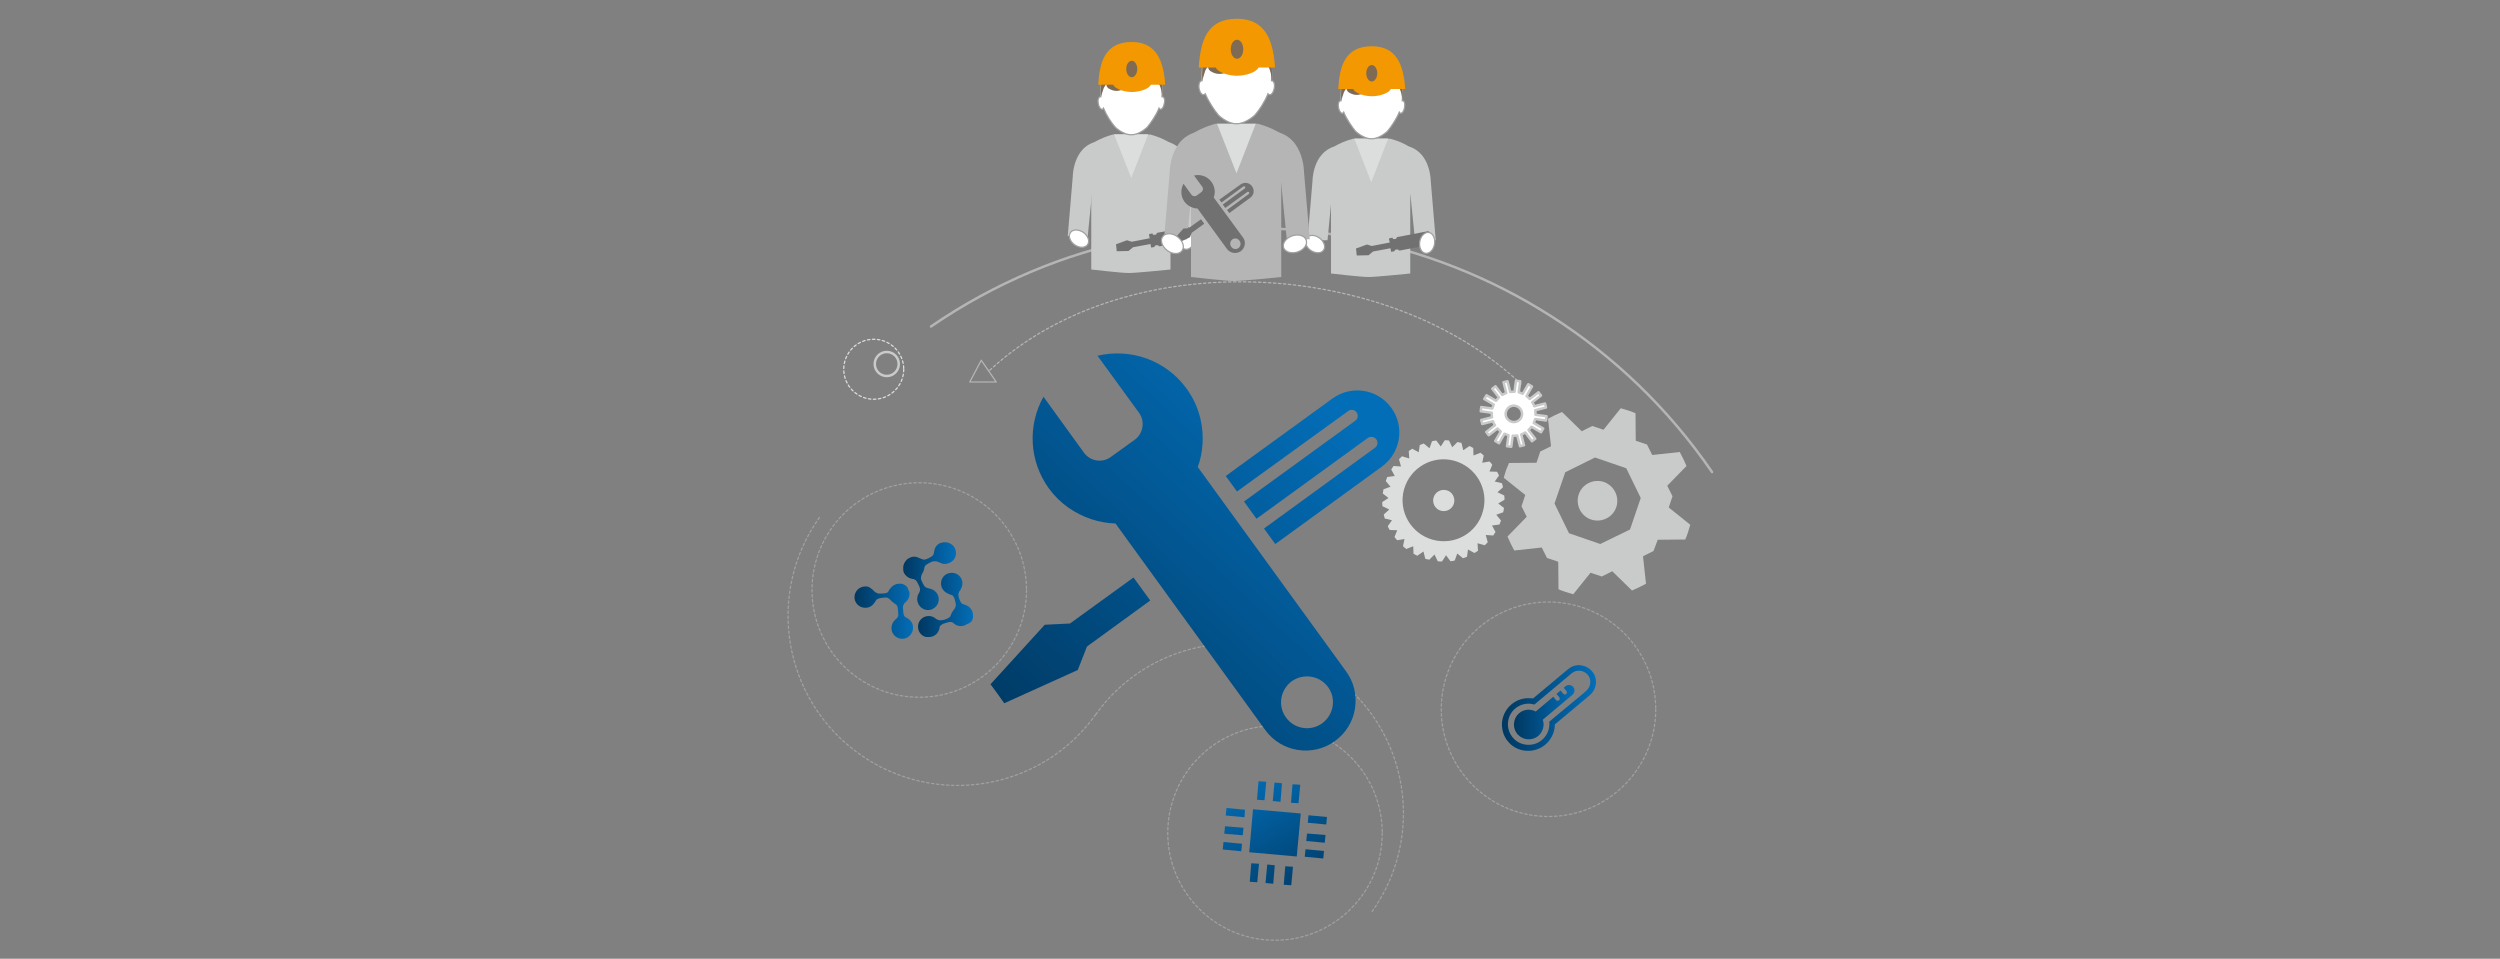 <?xml version="1.0" encoding="utf-8"?>
<!-- Generator: Adobe Illustrator 17.1.0, SVG Export Plug-In . SVG Version: 6.00 Build 0)  -->
<!DOCTYPE svg PUBLIC "-//W3C//DTD SVG 1.1//EN" "http://www.w3.org/Graphics/SVG/1.1/DTD/svg11.dtd">
<svg version="1.1" id="圖層_1" xmlns="http://www.w3.org/2000/svg" xmlns:xlink="http://www.w3.org/1999/xlink" x="0px" y="0px"
	 viewBox="0 0 1000 383.5" enable-background="new 0 0 1000 383.5" xml:space="preserve">
<rect x="0" y="0" width="1000" height="383.5" fill="#808080" stroke="none"/>
<circle fill="none" stroke="#C9CACA" stroke-miterlimit="10" cx="354.7" cy="145.6" r="4.8"/>
<g>
	<path fill="none" stroke="#B5B5B6" stroke-linecap="round" stroke-linejoin="round" stroke-miterlimit="10" d="M372.4,130.6
		c102.3-70.2,242.2-44.1,312.4,58.2"/>
	
		<circle fill="none" stroke="#DCDDDD" stroke-width="0.5" stroke-linecap="round" stroke-linejoin="round" stroke-miterlimit="10" stroke-dasharray="1,1" cx="349.5" cy="147.7" r="12"/>
	<g>
		
			<path fill="none" stroke="#B5B5B6" stroke-width="0.5" stroke-linecap="round" stroke-linejoin="round" stroke-miterlimit="10" stroke-dasharray="1,1" d="
			M395.9,148.1c55.5-51.3,159.9-44.5,212.5,5.5"/>
		
			<polygon fill="none" stroke="#B5B5B6" stroke-width="0.5" stroke-linecap="round" stroke-linejoin="round" stroke-miterlimit="10" points="
			392.5,144.1 398.5,152.8 387.9,152.8 		"/>
	</g>
	<g>
		<linearGradient id="SVGID_1_" gradientUnits="userSpaceOnUse" x1="526.207" y1="360.726" x2="496.21" y2="309.729">
			<stop  offset="0" style="stop-color:#003861"/>
			<stop  offset="1" style="stop-color:#036EB8"/>
		</linearGradient>
		<polygon fill="url(#SVGID_1_)" points="518.7,342.6 499.7,340.9 501.2,323.7 520.3,325.4 		"/>
		<g>
			<linearGradient id="SVGID_2_" gradientUnits="userSpaceOnUse" x1="513.098" y1="368.437" x2="483.1" y2="317.44">
				<stop  offset="0" style="stop-color:#003861"/>
				<stop  offset="1" style="stop-color:#036EB8"/>
			</linearGradient>
			<polygon fill="url(#SVGID_2_)" points="502.9,352.9 499.9,352.7 500.5,345.3 503.6,345.5 			"/>
			<linearGradient id="SVGID_3_" gradientUnits="userSpaceOnUse" x1="517.568" y1="365.808" x2="487.57" y2="314.811">
				<stop  offset="0" style="stop-color:#003861"/>
				<stop  offset="1" style="stop-color:#036EB8"/>
			</linearGradient>
			<polygon fill="url(#SVGID_3_)" points="509.3,353.5 506.2,353.2 506.9,345.8 509.9,346.1 			"/>
			<linearGradient id="SVGID_4_" gradientUnits="userSpaceOnUse" x1="522.673" y1="362.804" x2="492.678" y2="311.811">
				<stop  offset="0" style="stop-color:#003861"/>
				<stop  offset="1" style="stop-color:#036EB8"/>
			</linearGradient>
			<polygon fill="url(#SVGID_4_)" points="516.5,354.1 513.5,353.9 514.1,346.5 517.2,346.7 			"/>
		</g>
		<g>
			<linearGradient id="SVGID_5_" gradientUnits="userSpaceOnUse" x1="529.587" y1="358.733" x2="499.591" y2="307.74">
				<stop  offset="0" style="stop-color:#003861"/>
				<stop  offset="1" style="stop-color:#036EB8"/>
			</linearGradient>
			<polygon fill="url(#SVGID_5_)" points="505.8,320.1 502.8,319.9 503.4,312.5 506.5,312.7 			"/>
			<linearGradient id="SVGID_6_" gradientUnits="userSpaceOnUse" x1="534.06" y1="356.108" x2="504.061" y2="305.11">
				<stop  offset="0" style="stop-color:#003861"/>
				<stop  offset="1" style="stop-color:#036EB8"/>
			</linearGradient>
			<polygon fill="url(#SVGID_6_)" points="512.2,320.7 509.1,320.4 509.8,313 512.8,313.3 			"/>
			<linearGradient id="SVGID_7_" gradientUnits="userSpaceOnUse" x1="539.165" y1="353.103" x2="509.167" y2="302.107">
				<stop  offset="0" style="stop-color:#003861"/>
				<stop  offset="1" style="stop-color:#036EB8"/>
			</linearGradient>
			<polygon fill="url(#SVGID_7_)" points="519.4,321.3 516.4,321.1 517,313.7 520.1,313.9 			"/>
		</g>
		<g>
			<linearGradient id="SVGID_8_" gradientUnits="userSpaceOnUse" x1="534.255" y1="355.99" x2="504.26" y2="304.999">
				<stop  offset="0" style="stop-color:#003861"/>
				<stop  offset="1" style="stop-color:#036EB8"/>
			</linearGradient>
			<polygon fill="url(#SVGID_8_)" points="529.6,340.4 529.3,343.4 521.9,342.7 522.2,339.7 			"/>
			<linearGradient id="SVGID_9_" gradientUnits="userSpaceOnUse" x1="537.451" y1="354.118" x2="507.446" y2="303.11">
				<stop  offset="0" style="stop-color:#003861"/>
				<stop  offset="1" style="stop-color:#036EB8"/>
			</linearGradient>
			<polygon fill="url(#SVGID_9_)" points="530.2,334 529.9,337.1 522.5,336.4 522.8,333.4 			"/>
			<linearGradient id="SVGID_10_" gradientUnits="userSpaceOnUse" x1="541.096" y1="351.971" x2="511.095" y2="300.969">
				<stop  offset="0" style="stop-color:#003861"/>
				<stop  offset="1" style="stop-color:#036EB8"/>
			</linearGradient>
			<polygon fill="url(#SVGID_10_)" points="530.8,326.8 530.5,329.8 523.1,329.1 523.4,326.1 			"/>
		</g>
		<g>
			<linearGradient id="SVGID_11_" gradientUnits="userSpaceOnUse" x1="511.168" y1="369.574" x2="481.169" y2="318.575">
				<stop  offset="0" style="stop-color:#003861"/>
				<stop  offset="1" style="stop-color:#036EB8"/>
			</linearGradient>
			<polygon fill="url(#SVGID_11_)" points="496.8,337.5 496.5,340.5 489.1,339.8 489.4,336.8 			"/>
			<linearGradient id="SVGID_12_" gradientUnits="userSpaceOnUse" x1="514.362" y1="367.697" x2="484.362" y2="316.696">
				<stop  offset="0" style="stop-color:#003861"/>
				<stop  offset="1" style="stop-color:#036EB8"/>
			</linearGradient>
			<polygon fill="url(#SVGID_12_)" points="497.4,331.1 497.1,334.1 489.7,333.5 490,330.5 			"/>
			<linearGradient id="SVGID_13_" gradientUnits="userSpaceOnUse" x1="518.006" y1="365.547" x2="488.01" y2="314.552">
				<stop  offset="0" style="stop-color:#003861"/>
				<stop  offset="1" style="stop-color:#036EB8"/>
			</linearGradient>
			<polygon fill="url(#SVGID_13_)" points="498,323.9 497.8,326.9 490.3,326.2 490.6,323.2 			"/>
		</g>
	</g>
	
		<circle fill="none" stroke="#9FA0A0" stroke-width="0.5" stroke-linecap="round" stroke-linejoin="round" stroke-miterlimit="10" stroke-dasharray="1,1" cx="510" cy="333.2" r="42.9"/>
	
		<circle fill="none" stroke="#9FA0A0" stroke-width="0.5" stroke-linecap="round" stroke-linejoin="round" stroke-miterlimit="10" stroke-dasharray="1,1" cx="619.4" cy="283.7" r="42.9"/>
	
		<circle fill="none" stroke="#9FA0A0" stroke-width="0.5" stroke-linecap="round" stroke-linejoin="round" stroke-miterlimit="10" stroke-dasharray="1,1" cx="367.7" cy="236" r="42.9"/>
	<g>
		
			<path fill="none" stroke="#9FA0A0" stroke-width="0.5" stroke-linecap="round" stroke-linejoin="round" stroke-miterlimit="10" stroke-dasharray="1,1" d="
			M438.3,285.8c-21.8,30.5-64.2,37.5-94.7,15.7c-30.5-21.8-37.5-64.2-15.7-94.7"/>
		
			<path fill="none" stroke="#9FA0A0" stroke-width="0.5" stroke-linecap="round" stroke-linejoin="round" stroke-miterlimit="10" stroke-dasharray="1,1" d="
			M438.3,285.8c21.8-30.5,64.2-37.5,94.7-15.7c30.5,21.8,37.5,64.2,15.7,94.7"/>
	</g>
	<g>
		<linearGradient id="SVGID_14_" gradientUnits="userSpaceOnUse" x1="600.882" y1="283.15" x2="638.417" y2="283.15">
			<stop  offset="0" style="stop-color:#003861"/>
			<stop  offset="1" style="stop-color:#036EB8"/>
		</linearGradient>
		<path fill="url(#SVGID_14_)" d="M636.8,268.5c-1.2-1.4-2.8-2.2-4.6-2.4c-1.8-0.2-3.6,0.4-5,1.6l-14,11.7c-0.3-0.1-0.6-0.1-0.9-0.1
			c-5.8-0.5-10.9,3.8-11.5,9.6c-0.2,2.8,0.6,5.6,2.4,7.7c1.8,2.2,4.4,3.5,7.2,3.7c5.8,0.5,10.9-3.8,11.5-9.6c0-0.3,0-0.6,0-0.9
			l14-11.7l0.5-0.5l0,0C638.9,275.1,639.1,271.1,636.8,268.5z M634.5,276.3l-0.5,0.5L621.7,287l-2,1.7c0.1,0.6,0.1,1.1,0,1.7
			c-0.4,4.5-4.4,7.9-9,7.5c-2.2-0.2-4.2-1.2-5.6-2.9c-1.4-1.7-2.1-3.8-1.9-6c0.2-2.2,1.2-4.2,2.9-5.6c1.7-1.4,3.8-2.1,6-1.9
			c0.6,0.1,1.2,0.2,1.7,0.3l2-1.7c1-0.8,2-1.7,3-2.5c5.1-4.3,9.9-8.3,9.9-8.3c0.9-0.8,2.1-1.1,3.3-1c1.2,0.1,2.3,0.7,3.1,1.6
			C636.7,271.8,636.4,274.7,634.5,276.3z"/>
		<linearGradient id="SVGID_15_" gradientUnits="userSpaceOnUse" x1="605.528" y1="284.817" x2="629.77" y2="284.817">
			<stop  offset="0" style="stop-color:#003861"/>
			<stop  offset="1" style="stop-color:#036EB8"/>
		</linearGradient>
		<path fill="url(#SVGID_15_)" d="M626.2,274.5l-0.7,0.6l1.1,1.3c0.3,0.4,0.2,0.9-0.1,1.2c-0.4,0.3-0.9,0.3-1.2-0.1l-1.1-1.3
			l-1.6,1.4l1.1,1.3c0.3,0.4,0.3,0.9-0.1,1.2c-0.4,0.3-0.9,0.3-1.2-0.1l-1.1-1.3l-7,5.9c-0.7-0.4-1.5-0.6-2.3-0.7
			c-3.3-0.3-6.1,2.1-6.4,5.4c-0.3,3.3,2.1,6.1,5.4,6.4c3.3,0.3,6.1-2.1,6.4-5.4c0.1-0.8,0-1.6-0.3-2.4l11.9-10
			c0.9-0.8,1.1-2.2,0.3-3.1C628.5,273.9,627.1,273.7,626.2,274.5z"/>
	</g>
	<g>
		<g>
			<g>
				<g>
					<g>
						<g>
							<g>
								<g>
									<g>
										<g>
											<g>
												<g>
													<g>
														<path fill="#C9CACA" d="M435.1,94.4l2.2-22.1l4.5-16c-12.7,0-12.7,14.4-12.7,14.4l-2,23.7L435.1,94.4z"/>
													</g>
												</g>
											</g>
										</g>
									</g>
								</g>
							</g>
						</g>
						<g>
							<g>
								<g>
									<g>
										<g>
											<g>
												<g>
													<g>
														<path fill="#C9CACA" d="M470.2,94.4L468,72.3l-4.5-16c12.7,0,12.7,14.4,12.7,14.4l2,23.7L470.2,94.4z"/>
													</g>
												</g>
											</g>
										</g>
									</g>
								</g>
							</g>
						</g>
					</g>
					<g>
						<path fill="#C9CACA" d="M460.1,53.8h-14.9c-7.4,2-13.8,6.4-13.8,11.6c0,1.2,5.1,5.8,5.1,5.8l0,36.6c0,0,12,1.4,15,1.4
							c3.1,0,16.7-1.4,16.7-1.4l0-36.6c0,0,0-0.6,0.6-1.1c0.3-0.2,1-0.6,1.4-0.5c2.1,0.4,3.6-3.4,3.6-4.2
							C473.9,60.2,467.5,55.8,460.1,53.8z"/>
						<polygon fill="#DCDDDD" points="459.3,53.7 452.5,71.2 445.6,53.7 						"/>
						<path fill="#FFFFFF" stroke="#9FA0A0" stroke-width="0.5" stroke-miterlimit="10" d="M465,38.7c-0.1,0-0.1,0-0.2,0
							c0.3-2.8,0.1-10.1-4.2-14.1l-8-2.8l-8,2.8c-4.3,4-4.5,11.2-4.3,14.1c-0.1,0-0.1,0-0.2,0c-0.7,0.1-1.1,1.3-0.8,2.7
							c0.2,1.4,1,2.4,1.6,2.3c0.2,0,0.4-0.2,0.5-0.4c1.2,2.9,3.2,5.9,4.7,7.6c0,0,3.2,3.1,6.4,3c3.2,0.1,6.4-3,6.4-3
							c1.4-1.7,3.5-4.7,4.7-7.6c0.1,0.2,0.3,0.3,0.5,0.4c0.7,0.1,1.4-0.9,1.6-2.3C466.1,40,465.7,38.8,465,38.7z"/>
						<path fill="#8D4C14" d="M442.6,33.5C442.6,33.5,442.6,33.6,442.6,33.5C442.5,33.6,442.5,33.6,442.6,33.5z"/>
						<path fill="#8D4C14" d="M442.6,33.5C442.6,33.5,442.6,33.6,442.6,33.5C442.5,33.6,442.5,33.6,442.6,33.5z"/>
						<path fill="#7F6A53" d="M452.6,21.8c-12.1,0-12.6,12.9-12.2,16.9c0,0,0.8-2.8,1.1-3.5c0.3-0.6,1.1-1.7,1.1-1.7
							c-0.2,0.7,0.2,1.3,0.7,1.8c0.9,0.5,3.1,2,6.4,0.2c0.6-0.3,1.7-0.9,3-1.6l0,0c0.9-0.5,1.8-0.9,2.6-1.3c0,0,0.1,0,0.1-0.1
							c0.1-0.1,0.3-0.1,0.4-0.2c0.1,0,0.1,0,0.2-0.1c0.1,0,0.2-0.1,0.3-0.1c0.1,0,0.1,0,0.2-0.1c0.1,0,0.2-0.1,0.3-0.1
							c0,0,0.1,0,0.1,0c0.1,0,0.2-0.1,0.3-0.1c0.9-0.3,2-0.4,3-0.3c0.2,0,0.4,0,0.6,0c0,0,3.3-0.5,4.1,7
							C465.2,34.6,464.8,21.8,452.6,21.8z"/>
					</g>
				</g>
			</g>
			<path fill="#F39800" d="M452.7,16.8c-10.5,0-12.9,7.7-13.4,17.1h2.7h3.3c0.7,1.7,4.4,2.9,7.5,2.9c3.1,0,6.9-1.3,7.5-2.9h3.6h2.2
				C465.4,24.5,462.7,16.8,452.7,16.8z M452.7,30.9c-1.2,0-2.2-1.5-2.2-3.3c0-1.8,1-3.3,2.2-3.3c1.2,0,2.2,1.5,2.2,3.3
				C454.9,29.4,453.9,30.9,452.7,30.9z"/>
			<path fill="#FFFFFF" stroke="#9FA0A0" stroke-width="0.5" stroke-miterlimit="10" d="M433.4,93c1.9,1.4,2.6,3.6,1.6,4.9
				c-1,1.4-3.3,1.3-5.2,0c-1.9-1.4-2.6-3.6-1.6-4.9C429.2,91.6,431.5,91.7,433.4,93z"/>
			<path fill="#727171" d="M446.7,100.5l4.7-0.1l1.8-1.5l7-1.3l0.2,1.2c0,0.2,0.1,0.3,0.3,0.2l1-0.2c0.1,0,0.2-0.2,0.2-0.3
				c0,0,0.1-0.2,0.2-0.3c0,0,0.2-0.1,0.4-0.1l0,0l0.1,0l0,0c0.1,0,0.1,0,0.2,0l0,0l0.1,0l0,0c0.1,0,0.1,0,0.2,0l0,0l0.1,0l0,0
				c0,0,0,0,0.1,0c0.1,0.3,0.4,0.5,0.7,0.4l12.1-2.3c0.3-0.1,0.6-0.5,0.5-0.9l-0.7-3.8c-0.1-0.5-0.4-0.8-0.8-0.7l-12.1,2.3
				c-0.3,0.1-0.5,0.4-0.5,0.7c-0.1,0-0.2,0.1-0.4,0.1l0,0l-0.1,0v0c-0.1,0-0.1,0-0.2,0l0,0l-0.1,0h0c-0.2,0-0.4,0.1-0.4,0
				c-0.2,0-0.2-0.2-0.2-0.2c0,0,0,0,0-0.1l0,0c0-0.2-0.2-0.3-0.3-0.2l-1,0.2c-0.1,0-0.2,0.2-0.2,0.3v0c0,0,0,0,0,0.1l0.3,1.3
				l-7.2,1.4l-1.9-0.6l-4.4,1.6L446.7,100.5z"/>
			<g>
				<g>
					<path fill="#FFFFFF" stroke="#9FA0A0" stroke-width="0.5" stroke-miterlimit="10" d="M471.9,95c-0.4,2.3,0.6,4.4,2.2,4.7
						c1.7,0.3,3.3-1.3,3.7-3.6c0.4-2.3-0.6-4.4-2.2-4.7C474,91.1,472.3,92.7,471.9,95z"/>
				</g>
			</g>
		</g>
		<g>
			<g>
				<path fill="#C9CACA" d="M574.3,96.1l-2-23.7c0,0,0-11.1-8.7-13.8c-2.2-1.3-4.7-2.4-7.5-3.1h-14.9c-2.7,0.7-5.3,1.8-7.5,3.1
					c-8.7,2.7-8.7,13.8-8.7,13.8l-2,23.7l8,0l1.4-14.4l0,27.7c0,0,12,1.4,15,1.4c3.1,0,16.7-1.4,16.7-1.4l0-32.2l1.9,18.8
					L574.3,96.1z"/>
				<polygon fill="#DCDDDD" points="555.3,55.4 548.5,72.9 541.7,55.4 				"/>
				<path fill="#FFFFFF" stroke="#9FA0A0" stroke-width="0.5" stroke-miterlimit="10" d="M561.1,40.3c-0.1,0-0.1,0-0.2,0
					c0.3-2.8,0.1-10.1-4.2-14.1l-8-2.8l-8,2.8c-4.3,4-4.5,11.2-4.3,14.1c-0.1,0-0.1,0-0.2,0c-0.7,0.1-1.1,1.3-0.8,2.7
					c0.2,1.4,1,2.4,1.6,2.3c0.2,0,0.4-0.2,0.5-0.4c1.2,2.9,3.3,5.9,4.7,7.6c0,0,3.2,3.1,6.4,3c3.2,0.1,6.4-3,6.4-3
					c1.4-1.7,3.5-4.7,4.7-7.6c0.1,0.2,0.3,0.3,0.5,0.4c0.7,0.1,1.4-0.9,1.6-2.3C562.1,41.6,561.8,40.4,561.1,40.3z"/>
				<path fill="#8D4C14" d="M538.6,35.2C538.6,35.2,538.6,35.2,538.6,35.2C538.6,35.2,538.6,35.2,538.6,35.2z"/>
				<path fill="#8D4C14" d="M538.6,35.2C538.6,35.2,538.6,35.2,538.6,35.2C538.6,35.2,538.6,35.2,538.6,35.2z"/>
				<path fill="#7F6A53" d="M548.7,23.4c-12.1,0-12.6,12.9-12.2,16.9c0,0,0.8-2.8,1.1-3.5c0.3-0.6,1.1-1.7,1.1-1.7
					c-0.2,0.7,0.2,1.3,0.7,1.8c0.9,0.5,3.1,2,6.4,0.2c0.6-0.3,1.7-0.9,3-1.6l0,0c0.9-0.5,1.8-0.9,2.6-1.3c0,0,0.1,0,0.1-0.1
					c0.1-0.1,0.3-0.1,0.4-0.2c0.1,0,0.1,0,0.2-0.1c0.1,0,0.2-0.1,0.3-0.1c0.1,0,0.1,0,0.2-0.1c0.1,0,0.2-0.1,0.3-0.1
					c0,0,0.1,0,0.1,0c0.1,0,0.2-0.1,0.3-0.1c0.9-0.3,2-0.4,3-0.3c0.2,0,0.4,0,0.6,0c0,0,3.3-0.5,4.1,7
					C561.3,36.3,560.8,23.4,548.7,23.4z"/>
			</g>
			<path fill="#F39800" d="M548.7,18.5c-10.5,0-12.9,7.7-13.4,17.1h2.7h3.3c0.7,1.7,4.4,2.9,7.5,2.9c3.1,0,6.9-1.3,7.5-2.9h3.6h2.2
				C561.4,26.1,558.8,18.5,548.7,18.5z M548.7,32.6c-1.2,0-2.2-1.5-2.2-3.3c0-1.8,1-3.3,2.2-3.3c1.2,0,2.2,1.5,2.2,3.3
				C550.9,31.1,549.9,32.6,548.7,32.6z"/>
			<path fill="#FFFFFF" stroke="#9FA0A0" stroke-width="0.5" stroke-miterlimit="10" d="M527.8,95.2c1.9,1.4,2.6,3.6,1.6,4.9
				c-1,1.4-3.3,1.3-5.2,0c-1.9-1.4-2.6-3.6-1.6-4.9C523.6,93.8,525.9,93.8,527.8,95.2z"/>
			<path fill="#727171" d="M542.7,102.2l4.7-0.1l1.8-1.5l7-1.3l0.2,1.2c0,0.2,0.1,0.3,0.3,0.2l1-0.2c0.1,0,0.2-0.2,0.2-0.3
				c0,0,0.1-0.2,0.2-0.3c0,0,0.2-0.1,0.4-0.1h0l0.1,0v0c0.1,0,0.1,0,0.2,0l0,0l0.1,0l0,0c0.1,0,0.1,0,0.2,0l0,0l0.1,0v0
				c0,0,0,0,0.1,0c0.1,0.3,0.4,0.5,0.7,0.4l12.1-2.3c0.3-0.1,0.6-0.5,0.5-0.9l-0.7-3.8c-0.1-0.5-0.4-0.8-0.8-0.7l-12.1,2.3
				c-0.3,0.1-0.5,0.4-0.5,0.7c-0.1,0-0.2,0.1-0.4,0.1l0,0l-0.1,0v0c-0.1,0-0.1,0-0.2,0l0,0l-0.1,0h0c-0.2,0-0.4,0.1-0.4,0
				c-0.2,0-0.2-0.2-0.2-0.2c0,0,0,0,0-0.1l0,0c0-0.2-0.2-0.3-0.3-0.2l-1,0.2c-0.1,0-0.2,0.2-0.2,0.3v0c0,0,0,0,0,0.1l0.3,1.3
				l-7.2,1.4l-1.9-0.6l-4.4,1.6L542.7,102.2z"/>
			<g>
				<g>
					<path fill="#FFFFFF" stroke="#9FA0A0" stroke-width="0.5" stroke-miterlimit="10" d="M567.9,96.6c-0.4,2.3,0.6,4.4,2.2,4.7
						c1.7,0.3,3.3-1.3,3.7-3.6c0.4-2.3-0.6-4.4-2.2-4.7C570,92.7,568.3,94.3,567.9,96.6z"/>
				</g>
			</g>
		</g>
		<g>
			<g>
				<g>
					<g>
						<g>
							<g>
								<g>
									<g>
										<g>
											<g>
												<g>
													<g>
														<path fill="#B5B5B6" d="M474.8,95.7l2.5-25.1l5.1-18.2c-14.5,0-14.5,16.4-14.5,16.4l-2.3,26.9L474.8,95.7z"/>
													</g>
												</g>
											</g>
										</g>
									</g>
								</g>
							</g>
						</g>
						<g>
							<g>
								<g>
									<g>
										<g>
											<g>
												<g>
													<g>
														<path fill="#B5B5B6" d="M514.7,95.7l-2.5-25.1l-5.1-18.2c14.5,0,14.5,16.4,14.5,16.4l2.3,26.9L514.7,95.7z"/>
													</g>
												</g>
											</g>
										</g>
									</g>
								</g>
							</g>
						</g>
					</g>
					<g>
						<path fill="#B5B5B6" d="M503.2,49.5h-17c-8.4,2.3-15.6,7.3-15.6,13.1c0,1.4,5.8,6.6,5.8,6.6l0,41.6c0,0,13.6,1.6,17.1,1.6
							c3.5,0,19-1.6,19-1.6l0-41.6c0,0,0-0.7,0.7-1.3c0.3-0.3,1.2-0.7,1.5-0.6c2.4,0.5,4.1-3.8,4.1-4.8
							C518.9,56.8,511.6,51.8,503.2,49.5z"/>
						<polygon fill="#DCDDDD" points="502.3,49.5 494.6,69.3 486.8,49.5 						"/>
						<path fill="#FFFFFF" stroke="#9FA0A0" stroke-width="0.5" stroke-miterlimit="10" d="M508.8,32.3c-0.1,0-0.1,0-0.2,0
							c0.3-3.2,0.1-11.4-4.8-16l-9.1-3.2l-9.1,3.2c-4.9,4.6-5.1,12.8-4.8,16c-0.1,0-0.1,0-0.2,0c-0.8,0.1-1.2,1.5-1,3
							c0.3,1.6,1.1,2.7,1.9,2.6c0.2,0,0.4-0.2,0.6-0.4c1.4,3.3,3.7,6.7,5.3,8.6c0,0,3.6,3.5,7.2,3.4c3.6,0.1,7.3-3.4,7.3-3.4
							c1.7-1.9,4-5.3,5.3-8.6c0.2,0.2,0.4,0.4,0.6,0.4c0.8,0.1,1.6-1,1.9-2.6C510,33.8,509.6,32.4,508.8,32.3z"/>
						<path fill="#8D4C14" d="M483.3,26.5c0,0,0,0,0,0.1C483.3,26.5,483.3,26.5,483.3,26.5z"/>
						<path fill="#8D4C14" d="M483.3,26.5c0,0,0,0,0,0.1C483.3,26.5,483.3,26.5,483.3,26.5z"/>
						<path fill="#7F6A53" d="M494.8,13.1c-13.7,0-14.3,14.6-13.9,19.2c0,0,0.9-3.2,1.2-4c0.3-0.7,1.2-1.9,1.2-1.9
							c-0.2,0.8,0.2,1.5,0.8,2c1,0.6,3.5,2.2,7.3,0.2c0.6-0.3,2-1,3.4-1.8l0,0c1-0.5,2.1-1.1,3-1.5c0,0,0.1,0,0.1-0.1
							c0.2-0.1,0.3-0.1,0.5-0.2c0.1,0,0.1-0.1,0.2-0.1c0.1-0.1,0.2-0.1,0.4-0.1c0.1,0,0.1-0.1,0.2-0.1c0.1,0,0.2-0.1,0.3-0.1
							c0,0,0.1,0,0.1,0c0.1,0,0.2-0.1,0.3-0.1c1.1-0.3,2.2-0.4,3.5-0.3c0.3,0,0.5,0,0.7,0c0,0,3.8-0.6,4.7,8
							C509.1,27.7,508.5,13.1,494.8,13.1z"/>
					</g>
				</g>
				<g>
					<g>
						<path fill="#FFFFFF" stroke="#9FA0A0" stroke-width="0.5" stroke-miterlimit="10" d="M517,94.3c-2.5,0.8-4.1,2.9-3.6,4.7
							c0.6,1.8,3.1,2.6,5.6,1.8c2.5-0.8,4.1-2.9,3.5-4.7C522,94.3,519.5,93.5,517,94.3z"/>
					</g>
				</g>
			</g>
			<path fill="#F39800" d="M494.8,7.5c-12,0-14.6,8.7-15.3,19.5h3h3.8c0.8,1.9,5,3.3,8.5,3.3c3.5,0,7.8-1.4,8.6-3.3h4.1h2.5
				C509.3,16.2,506.2,7.5,494.8,7.5z M494.8,23.5c-1.4,0-2.5-1.7-2.5-3.8s1.1-3.8,2.5-3.8c1.4,0,2.5,1.7,2.5,3.8
				S496.2,23.5,494.8,23.5z"/>
			<g>
				<polygon fill="#727171" points="475.4,91.3 473.4,91.4 469.2,96.1 469.7,96.8 470.3,97.6 476,94.9 476.7,93.1 481.7,89.5 
					480.4,87.7 				"/>
				<path fill="#727171" d="M497.3,74.6c0.2-0.2,0.5-0.1,0.7,0.1c0.2,0.2,0.1,0.5-0.1,0.7l-8.8,6.4l1,1.4l8.8-6.4
					c0.2-0.2,0.5-0.1,0.7,0.1c0.2,0.2,0.1,0.5-0.1,0.7l-8.7,6.4l0.9,1.2c0,0,0,0,0.1,0l0.9-0.7l0,0l7.4-5.4c1.5-1.1,1.8-3.1,0.7-4.6
					c-1.1-1.5-3.1-1.8-4.6-0.7l-7.4,5.3l-1,0.7c0,0,0,0-0.1,0l0.9,1.2L497.3,74.6z"/>
				<path fill="#727171" d="M479,83.4c3.4,4.7,11.8,16.2,11.8,16.2c1.3,1.7,3.7,2.1,5.5,0.9c0.8-0.6,1.4-1.5,1.6-2.6
					c0.2-1-0.1-2.1-0.7-2.9L485.5,79c0.2-0.6,0.3-1.2,0.4-1.8c0.1-1.5-0.3-3.1-1.3-4.4c-1.6-2.3-4.4-3.2-7-2.6l3.3,4.5
					c0.5,0.7,0.3,1.6-0.3,2.1l-1.9,1.4c-0.7,0.5-1.6,0.3-2.1-0.3l-3.2-4.4c-1.2,2.2-1.2,5,0.4,7.2c0.9,1.2,2.1,2,3.4,2.4
					C477.7,83.3,478.4,83.4,479,83.4z M492.9,95.8c0.9-0.7,2.2-0.5,2.9,0.5c0.7,0.9,0.5,2.2-0.4,2.9c-0.9,0.7-2.2,0.5-2.9-0.5
					C491.8,97.8,492,96.5,492.9,95.8z"/>
			</g>
			<path fill="#FFFFFF" stroke="#9FA0A0" stroke-width="0.5" stroke-miterlimit="10" d="M471,94.7c2.1,1.6,3,4.1,1.8,5.6
				c-1.1,1.5-3.8,1.5-5.9-0.1c-2.1-1.6-3-4.1-1.8-5.6C466.2,93.1,468.9,93.1,471,94.7z"/>
		</g>
	</g>
	<g>
		<linearGradient id="SVGID_16_" gradientUnits="userSpaceOnUse" x1="393.772" y1="292.81" x2="525.588" y2="153.671">
			<stop  offset="0" style="stop-color:#003861"/>
			<stop  offset="1" style="stop-color:#036EB8"/>
		</linearGradient>
		<polygon fill="url(#SVGID_16_)" points="428,249.4 417.9,249.9 396.2,273.7 399,277.5 401.7,281.3 431.1,268 434.8,258.6 
			460.1,240.2 453.4,231 		"/>
		<linearGradient id="SVGID_17_" gradientUnits="userSpaceOnUse" x1="409.174" y1="307.399" x2="540.989" y2="168.261">
			<stop  offset="0" style="stop-color:#003861"/>
			<stop  offset="1" style="stop-color:#036EB8"/>
		</linearGradient>
		<path fill="url(#SVGID_17_)" d="M539.3,164.4c1.1-0.8,2.6-0.5,3.3,0.5c0.8,1.1,0.6,2.6-0.5,3.4l-44.5,32.3l5,6.9l44.5-32.3
			c1.1-0.8,2.6-0.5,3.4,0.5c0.8,1.1,0.6,2.6-0.5,3.4l-44.4,32.3l4.5,6.2c0.1-0.1,0.2-0.1,0.3-0.2l4.7-3.4l0,0l37.7-27.4
			c7.5-5.5,9.2-16,3.7-23.5c-5.4-7.5-16-9.2-23.5-3.7l-37.5,27.2l-4.9,3.6c-0.1,0.1-0.2,0.2-0.3,0.2l4.5,6.2L539.3,164.4z"/>
		<linearGradient id="SVGID_18_" gradientUnits="userSpaceOnUse" x1="404.499" y1="302.972" x2="536.315" y2="163.833">
			<stop  offset="0" style="stop-color:#003861"/>
			<stop  offset="1" style="stop-color:#036EB8"/>
		</linearGradient>
		<path fill="url(#SVGID_18_)" d="M446.2,209.4c17.3,23.8,59.9,82.6,59.9,82.6c6.4,8.9,19,10.9,27.9,4.4c4.3-3.1,7.2-7.8,8-13
			c0.8-5.3-0.4-10.6-3.6-14.9l-59.3-81.7c1.1-2.9,1.7-6,1.9-9.1c0.5-7.7-1.5-15.6-6.4-22.3c-8.4-11.5-22.5-16.2-35.6-13.1l16.6,22.8
			c2.5,3.4,1.7,8.3-1.7,10.8l-9.6,6.9c-3.4,2.5-8.2,1.7-10.7-1.7l-16.2-22.4c-6.3,11.2-5.9,25.5,2.1,36.6
			c4.4,6.1,10.5,10.2,17.1,12.4C439.7,208.7,442.9,209.3,446.2,209.4z M516.7,272.5c4.7-3.3,11.1-2.3,14.5,2.3
			c3.4,4.6,2.3,11.1-2.3,14.5c-4.7,3.4-11.2,2.3-14.5-2.3C511,282.4,512.1,275.9,516.7,272.5z"/>
	</g>
	<g>
		<linearGradient id="SVGID_19_" gradientUnits="userSpaceOnUse" x1="367.589" y1="241.78" x2="389.328" y2="241.78">
			<stop  offset="0" style="stop-color:#003861"/>
			<stop  offset="1" style="stop-color:#036EB8"/>
		</linearGradient>
		<path fill="url(#SVGID_19_)" d="M389.2,247.1c0-0.1,0-0.1,0-0.2c0-0.1,0-0.1,0-0.2c0-0.1,0-0.1,0-0.2c0-0.1,0-0.2,0-0.3
			c0,0,0-0.1,0-0.1c0-0.1,0-0.2,0-0.3c0,0,0-0.1,0-0.1c0-0.1,0-0.2-0.1-0.4c0,0,0-0.1,0-0.1c0-0.1-0.1-0.3-0.1-0.4
			c-0.4-1.3-1.4-2.3-2.5-2.7c-0.2-0.1-0.5-0.2-0.8-0.3c-0.1,0-0.2-0.1-0.3-0.1c0,0,0,0-0.1,0c-0.1,0-0.1-0.1-0.2-0.1c0,0,0,0,0,0
			c-0.1,0-0.2-0.1-0.2-0.1c0,0,0,0,0,0c-0.1,0-0.1-0.1-0.2-0.1c0,0,0,0,0,0c-0.1-0.1-0.2-0.3-0.3-0.4c0,0,0,0,0,0
			c-0.1-0.1-0.2-0.3-0.3-0.5c-0.1-0.3-0.2-0.6-0.4-1c-0.1-0.4-0.3-0.8-0.3-1.2c0-0.2,0-0.3,0-0.5l0,0c0-0.1,0-0.2,0-0.2c0,0,0,0,0,0
			c0-0.1,0-0.1,0-0.2c0,0,0,0,0,0c0-0.1,0-0.2,0.1-0.2c0,0,0,0,0,0c0-0.1,0.1-0.1,0.1-0.2c0,0,0,0,0-0.1c0-0.1,0.1-0.1,0.1-0.2
			c0,0,0,0,0-0.1c0-0.1,0.1-0.2,0.2-0.2c0.2-0.2,0.3-0.5,0.4-0.7c0.3-0.5,0.5-1,0.6-1.5c0,0,0,0,0,0.1c0.1-0.7,0.1-1.4-0.1-2.2
			c0,0,0,0,0,0l0,0c-0.7-2.2-3-3.5-5.3-2.8v0c0,0-0.1,0-0.1,0c-2.3,0.7-3.5,3.1-2.8,5.4c0.4,1.3,1.5,2.3,2.7,2.8
			c0.2,0.1,0.4,0.2,0.7,0.3c0.1,0,0.2,0.1,0.3,0.1c0,0,0,0,0.1,0c0.1,0,0.1,0.1,0.2,0.1c0,0,0,0,0.1,0c0.1,0,0.1,0.1,0.2,0.1
			c0,0,0,0,0,0c0.1,0,0.1,0.1,0.2,0.2c0,0,0,0,0,0c0,0,0.1,0.1,0.1,0.1c0,0,0,0,0,0c0.2,0.2,0.3,0.4,0.4,0.6l0,0
			c0.2,0.3,0.3,0.7,0.4,1.2c0.1,0.4,0.2,0.8,0.3,1.2c0,0.3,0.1,0.5,0,0.8l0,0c0,0.1,0,0.1,0,0.2c0,0,0,0,0,0c0,0.2-0.1,0.3-0.2,0.5
			c0,0,0,0,0,0.1c0,0.1-0.1,0.1-0.1,0.2c0,0,0,0,0,0.1c0,0.1-0.1,0.2-0.2,0.2c-0.1,0.2-0.3,0.4-0.4,0.6c0,0,0,0.1-0.1,0.1
			c0,0.1-0.1,0.1-0.1,0.2c0,0-0.1,0.1-0.1,0.1c0,0.1-0.1,0.1-0.1,0.2c0,0,0,0.1-0.1,0.1c0,0.1-0.1,0.1-0.1,0.2
			c-0.1,0.3-0.3,0.5-0.4,0.8c0,0.1-0.1,0.2-0.1,0.3c0,0,0,0,0,0.1c0,0.1-0.1,0.1-0.1,0.2c0,0,0,0,0,0c0,0.1-0.1,0.1-0.1,0.2
			c0,0,0,0,0,0c0,0.1-0.1,0.1-0.2,0.2c0,0,0,0,0,0c-0.1,0.1-0.3,0.2-0.4,0.3c0,0,0,0,0,0c-0.2,0.1-0.3,0.2-0.5,0.3l0,0
			c-0.3,0.1-0.6,0.2-1,0.4c-0.3,0.1-0.6,0.2-0.9,0.2l0,0c-0.1,0-0.2,0-0.3,0.1c0,0,0,0-0.1,0c-0.1,0-0.2,0-0.3,0c0,0,0,0,0,0
			c-0.1,0-0.2,0-0.3,0c0,0,0,0-0.1,0c-0.1,0-0.2,0-0.2,0c0,0,0,0,0,0c-0.1,0-0.2,0-0.3-0.1c0,0,0,0-0.1,0c-0.1,0-0.2-0.1-0.2-0.1
			c0,0,0,0,0,0c-0.1,0-0.2-0.1-0.3-0.1c0,0,0,0-0.1,0c-0.1-0.1-0.2-0.1-0.3-0.2c-0.1-0.1-0.3-0.2-0.4-0.3c-0.7-0.6-1.7-0.9-2.6-0.9
			c-0.4,0-0.9,0.1-1.3,0.2c-2.3,0.7-3.5,3.1-2.8,5.4c0.4,1.3,1.4,2.3,2.6,2.7c0,0,0.1,0,0.1,0c0.1,0,0.2,0.1,0.3,0.1
			c0.1,0,0.1,0,0.2,0c0.1,0,0.1,0,0.2,0c0.1,0,0.2,0,0.3,0c0,0,0.1,0,0.1,0c0.1,0,0.2,0,0.3,0c0,0,0.1,0,0.1,0c0.1,0,0.2,0,0.3,0
			c0,0,0.1,0,0.1,0c0.1,0,0.2,0,0.4-0.1c0,0,0.1,0,0.1,0c0.1,0,0.3-0.1,0.4-0.1c1.4-0.4,2.4-1.6,2.8-2.9c0.1-0.1,0.1-0.2,0.1-0.4
			c0,0,0,0,0,0c0,0,0-0.1,0-0.1c0,0,0,0,0-0.1c0-0.1,0.1-0.2,0.1-0.3c0,0,0,0,0-0.1c0-0.1,0.1-0.2,0.1-0.2c0,0,0,0,0,0
			c0-0.1,0.1-0.2,0.2-0.2c0,0,0,0,0,0c0.1-0.1,0.1-0.1,0.2-0.2c0,0,0,0,0,0c0.1-0.1,0.1-0.1,0.2-0.2c0,0,0,0,0,0
			c0.1-0.1,0.1-0.1,0.2-0.1c0,0,0,0,0,0c0.2-0.1,0.3-0.2,0.5-0.3c0.3-0.1,0.6-0.2,1-0.3c0.4-0.1,0.7-0.2,1-0.3l0,0
			c0.2,0,0.4-0.1,0.6-0.1c0,0,0,0,0,0c0.2,0,0.3,0,0.5,0c0,0,0,0,0,0c0.1,0,0.1,0,0.2,0c0,0,0,0,0,0c0.1,0,0.2,0.1,0.2,0.1
			c0,0,0,0,0,0c0.1,0,0.1,0.1,0.2,0.1c0,0,0,0,0.1,0c0.1,0.1,0.2,0.1,0.2,0.2c0.1,0.1,0.3,0.2,0.4,0.3c1.1,0.9,2.6,1.2,4,0.7
			c0.1,0,0.3-0.1,0.4-0.1c0,0,0.1,0,0.1-0.1c0.1,0,0.1-0.1,0.2-0.1c0.1,0,0.1-0.1,0.2-0.1c0,0,0.1-0.1,0.1-0.1
			c0.1,0,0.1-0.1,0.2-0.1c0,0,0,0,0,0l0,0C388.4,249.1,389,248.2,389.2,247.1L389.2,247.1L389.2,247.1z"/>
		<linearGradient id="SVGID_20_" gradientUnits="userSpaceOnUse" x1="361.322" y1="230.455" x2="382.447" y2="230.455">
			<stop  offset="0" style="stop-color:#003861"/>
			<stop  offset="1" style="stop-color:#036EB8"/>
		</linearGradient>
		<path fill="url(#SVGID_20_)" d="M361.3,226.7c0,0.1,0,0.1,0,0.2c0,0.1,0,0.1,0,0.2c0,0.1,0,0.1,0,0.2c0,0.1,0,0.2,0,0.3
			c0,0,0,0.1,0,0.1c0,0.1,0,0.2,0,0.3c0,0,0,0.1,0,0.1c0,0.1,0.1,0.2,0.1,0.4c0,0,0,0.1,0,0.1c0,0.1,0.1,0.2,0.1,0.4
			c0.6,1.2,1.6,2.1,2.9,2.4c0.3,0.1,0.5,0.2,0.8,0.2c0.1,0,0.2,0,0.3,0.1c0,0,0,0,0.1,0c0.1,0,0.2,0.1,0.2,0.1c0,0,0,0,0,0
			c0.1,0,0.2,0.1,0.2,0.1c0,0,0,0,0,0c0.1,0,0.1,0.1,0.2,0.1c0,0,0,0,0,0c0.1,0.1,0.3,0.2,0.4,0.4c0,0,0,0,0,0
			c0.1,0.1,0.2,0.3,0.3,0.5c0.2,0.3,0.3,0.6,0.5,1c0.2,0.4,0.4,0.8,0.5,1.2c0,0.2,0.1,0.3,0.1,0.5l0,0c0,0.1,0,0.2,0,0.2
			c0,0,0,0,0,0c0,0.1,0,0.1,0,0.2c0,0,0,0,0,0c0,0.1,0,0.2,0,0.2c0,0,0,0,0,0c0,0.1,0,0.1-0.1,0.2c0,0,0,0,0,0.1
			c0,0.1,0,0.1-0.1,0.2c0,0,0,0,0,0.1c0,0.1-0.1,0.2-0.1,0.2c-0.1,0.2-0.3,0.5-0.4,0.8c-0.3,0.5-0.4,1.1-0.4,1.6c0,0,0,0,0,0
			c-0.1,0.7,0.1,1.4,0.4,2.1c0,0,0,0,0,0c0,0,0,0,0,0c1,2.1,3.4,3.1,5.6,2.2v0c0,0,0.1,0,0.1-0.1c2.2-1,3.1-3.5,2.1-5.7
			c-0.6-1.3-1.7-2.1-3-2.4c-0.2-0.1-0.5-0.1-0.7-0.2c-0.1,0-0.2,0-0.3-0.1c0,0-0.1,0-0.1,0c-0.1,0-0.1,0-0.2-0.1c0,0,0,0-0.1,0
			c-0.1,0-0.1-0.1-0.2-0.1c0,0,0,0,0,0c-0.1,0-0.1-0.1-0.2-0.1c0,0,0,0,0,0c-0.1,0-0.1-0.1-0.2-0.1c0,0,0,0,0,0
			c-0.2-0.2-0.3-0.4-0.5-0.6l0,0c-0.2-0.3-0.4-0.7-0.6-1.1c-0.2-0.4-0.3-0.8-0.5-1.1c-0.1-0.3-0.1-0.5-0.1-0.8c0,0,0,0,0,0
			c0-0.1,0-0.2,0-0.2c0,0,0,0,0,0c0-0.2,0-0.3,0.1-0.5c0,0,0,0,0-0.1c0-0.1,0-0.1,0.1-0.2c0,0,0,0,0-0.1c0-0.1,0.1-0.2,0.1-0.3
			c0.1-0.2,0.2-0.4,0.3-0.6c0,0,0-0.1,0.1-0.1c0-0.1,0.1-0.1,0.1-0.2c0-0.1,0-0.1,0.1-0.2c0-0.1,0.1-0.1,0.1-0.2c0,0,0-0.1,0-0.1
			c0-0.1,0-0.1,0.1-0.2c0.1-0.3,0.2-0.6,0.2-0.9c0-0.1,0-0.2,0.1-0.3c0,0,0,0,0-0.1c0-0.1,0.1-0.2,0.1-0.2c0,0,0,0,0,0
			c0-0.1,0.1-0.2,0.1-0.2c0,0,0,0,0,0c0-0.1,0.1-0.1,0.1-0.2c0,0,0,0,0,0c0.1-0.1,0.2-0.3,0.4-0.4c0,0,0,0,0,0
			c0.1-0.1,0.3-0.2,0.5-0.3l0,0c0.3-0.2,0.6-0.3,0.9-0.5c0.3-0.1,0.6-0.3,0.8-0.4l0,0c0.1,0,0.2-0.1,0.3-0.1c0,0,0,0,0.1,0
			c0.1,0,0.2,0,0.3-0.1c0,0,0,0,0,0c0.1,0,0.2,0,0.3,0c0,0,0,0,0.1,0c0.1,0,0.2,0,0.2,0c0,0,0,0,0,0c0.1,0,0.2,0,0.3,0
			c0,0,0,0,0.1,0c0.1,0,0.2,0,0.3,0.1c0,0,0,0,0,0c0.1,0,0.2,0.1,0.3,0.1c0,0,0,0,0.1,0c0.1,0,0.2,0.1,0.3,0.1
			c0.2,0.1,0.3,0.2,0.5,0.2c0.8,0.5,1.8,0.7,2.7,0.5c0.4-0.1,0.9-0.2,1.3-0.4c2.2-1,3.1-3.5,2.1-5.7c-0.6-1.3-1.7-2.1-3-2.4
			c0,0-0.1,0-0.1,0c-0.1,0-0.2,0-0.3-0.1c-0.1,0-0.1,0-0.2,0c-0.1,0-0.1,0-0.2,0c-0.1,0-0.2,0-0.3,0c0,0-0.1,0-0.1,0
			c-0.1,0-0.2,0-0.3,0c0,0-0.1,0-0.1,0c-0.1,0-0.2,0-0.3,0.1c0,0-0.1,0-0.1,0c-0.1,0-0.2,0.1-0.4,0.1c0,0,0,0-0.1,0
			c-0.1,0-0.2,0.1-0.4,0.1c-1.3,0.6-2.2,1.8-2.4,3.2c0,0.1-0.1,0.3-0.1,0.4c0,0,0,0,0,0c0,0,0,0.1,0,0.1c0,0,0,0,0,0.1
			c0,0.1,0,0.2-0.1,0.3c0,0,0,0,0,0.1c0,0.1-0.1,0.2-0.1,0.3c0,0,0,0,0,0c0,0.1-0.1,0.2-0.1,0.2c0,0,0,0,0,0c0,0.1-0.1,0.1-0.1,0.2
			c0,0,0,0,0,0c-0.1,0.1-0.1,0.1-0.2,0.2c0,0,0,0,0,0c-0.1,0.1-0.1,0.1-0.2,0.2c0,0,0,0,0,0c-0.1,0.1-0.3,0.2-0.5,0.3
			c-0.3,0.2-0.6,0.3-0.9,0.5c-0.4,0.2-0.7,0.3-1,0.4l0,0c-0.2,0.1-0.4,0.1-0.5,0.1c0,0,0,0,0,0c-0.2,0-0.3,0-0.5,0c0,0,0,0,0,0
			c-0.1,0-0.1,0-0.2,0c0,0,0,0,0,0c-0.1,0-0.2,0-0.2-0.1c0,0,0,0,0,0c-0.1,0-0.1-0.1-0.2-0.1c0,0,0,0-0.1,0c-0.1,0-0.2-0.1-0.3-0.1
			c-0.1-0.1-0.3-0.2-0.5-0.2c-1.2-0.7-2.7-0.9-4-0.2c-0.1,0.1-0.2,0.1-0.4,0.2c0,0-0.1,0.1-0.1,0.1c-0.1,0-0.1,0.1-0.2,0.1
			c-0.1,0-0.1,0.1-0.2,0.1c0,0-0.1,0.1-0.1,0.1c-0.1,0.1-0.1,0.1-0.2,0.2l0,0v0C361.9,224.7,361.4,225.7,361.3,226.7L361.3,226.7
			L361.3,226.7z"/>
		<linearGradient id="SVGID_21_" gradientUnits="userSpaceOnUse" x1="341.715" y1="244.558" x2="365.342" y2="244.558">
			<stop  offset="0" style="stop-color:#003861"/>
			<stop  offset="1" style="stop-color:#036EB8"/>
		</linearGradient>
		<path fill="url(#SVGID_21_)" d="M361.5,233.8c-0.1,0-0.1,0-0.2-0.1c-0.1,0-0.1,0-0.2-0.1c-0.1,0-0.1,0-0.1,0
			c-0.1,0-0.2-0.1-0.3-0.1c0,0-0.1,0-0.1,0c-0.1,0-0.2,0-0.3,0c0,0-0.1,0-0.1,0c-0.1,0-0.2,0-0.4,0c0,0-0.1,0-0.1,0
			c-0.1,0-0.3,0-0.4,0c-1.3,0.1-2.5,0.9-3.2,1.9c-0.2,0.2-0.3,0.4-0.5,0.7c-0.1,0.1-0.1,0.2-0.2,0.3c0,0,0,0,0,0.1
			c0,0.1-0.1,0.1-0.1,0.2c0,0,0,0,0,0c-0.1,0.1-0.1,0.1-0.2,0.2c0,0,0,0,0,0c-0.1,0-0.1,0.1-0.2,0.1c0,0,0,0,0,0
			c-0.1,0.1-0.3,0.2-0.5,0.2c0,0,0,0,0,0c-0.2,0.1-0.3,0.1-0.5,0.1c-0.3,0.1-0.7,0.1-1.1,0.1c-0.5,0-0.9,0.1-1.3,0
			c-0.2,0-0.3,0-0.5-0.1l0,0c-0.1,0-0.1,0-0.2-0.1c0,0,0,0,0,0c-0.1,0-0.1,0-0.2-0.1c0,0,0,0,0,0c-0.1,0-0.1-0.1-0.2-0.1
			c0,0,0,0,0,0c-0.1,0-0.1-0.1-0.2-0.1c0,0,0,0-0.1,0c0,0-0.1-0.1-0.1-0.1c0,0,0,0-0.1-0.1c-0.1-0.1-0.1-0.1-0.2-0.2
			c-0.2-0.2-0.4-0.4-0.6-0.6c-0.4-0.4-0.9-0.7-1.4-1c0,0,0,0,0.1,0c-0.7-0.3-1.4-0.4-2.1-0.3c0,0,0,0,0,0c0,0,0,0,0,0
			c-2.3,0.2-4,2.2-3.9,4.5h0c0,0,0,0.1,0,0.1c0.2,2.4,2.3,4.1,4.7,3.9c1.4-0.1,2.6-0.9,3.3-2c0.1-0.2,0.3-0.4,0.4-0.6
			c0.1-0.1,0.1-0.2,0.1-0.2c0,0,0,0,0.1-0.1c0-0.1,0.1-0.1,0.1-0.1c0,0,0,0,0-0.1c0.1-0.1,0.1-0.1,0.2-0.2c0,0,0,0,0,0
			c0.1-0.1,0.1-0.1,0.2-0.1c0,0,0,0,0,0c0.1,0,0.1-0.1,0.2-0.1c0,0,0,0,0,0c0.2-0.1,0.4-0.2,0.7-0.3l0,0c0.4-0.1,0.8-0.1,1.2-0.2
			c0.5,0,0.9-0.1,1.2-0.1c0.3,0,0.5,0.1,0.8,0.1c0,0,0,0,0,0c0.1,0,0.1,0.1,0.2,0.1c0,0,0,0,0,0c0.1,0.1,0.3,0.2,0.4,0.3
			c0,0,0,0,0,0c0.1,0,0.1,0.1,0.2,0.1c0,0,0,0,0.1,0.1c0.1,0.1,0.1,0.1,0.2,0.2c0.2,0.2,0.3,0.3,0.5,0.5c0,0,0.1,0.1,0.1,0.1
			c0,0,0.1,0.1,0.1,0.1c0,0,0.1,0.1,0.1,0.1c0.1,0,0.1,0.1,0.2,0.1c0,0,0.1,0.1,0.1,0.1c0,0,0.1,0.1,0.1,0.1
			c0.2,0.2,0.5,0.4,0.7,0.5c0.1,0,0.2,0.1,0.2,0.2c0,0,0,0,0.1,0c0.1,0.1,0.1,0.1,0.2,0.2c0,0,0,0,0,0c0.1,0.1,0.1,0.1,0.2,0.2
			c0,0,0,0,0,0c0,0.1,0.1,0.1,0.1,0.2c0,0,0,0,0,0c0.1,0.1,0.2,0.3,0.2,0.5c0,0,0,0,0,0c0.1,0.2,0.1,0.3,0.1,0.5l0,0
			c0.1,0.3,0.1,0.7,0.1,1c0,0.3,0.1,0.6,0.1,0.9l0,0c0,0.1,0,0.2,0,0.3c0,0,0,0,0,0.1c0,0.1,0,0.2,0,0.3v0c0,0.1,0,0.2,0,0.3
			c0,0,0,0,0,0.1c0,0.1,0,0.2-0.1,0.2c0,0,0,0,0,0c0,0.1-0.1,0.2-0.1,0.2c0,0,0,0,0,0.1c0,0.1-0.1,0.2-0.1,0.2c0,0,0,0,0,0
			c-0.1,0.1-0.1,0.1-0.2,0.2c0,0,0,0-0.1,0.1c-0.1,0.1-0.1,0.1-0.2,0.2c-0.1,0.1-0.3,0.2-0.4,0.4c-0.7,0.6-1.2,1.4-1.4,2.4
			c-0.1,0.4-0.1,0.9-0.1,1.3c0.2,2.4,2.3,4.1,4.7,3.9c1.4-0.1,2.5-0.9,3.2-2c0,0,0-0.1,0-0.1c0.1-0.1,0.1-0.2,0.2-0.3
			c0,0,0-0.1,0.1-0.1c0-0.1,0.1-0.1,0.1-0.2c0-0.1,0.1-0.2,0.1-0.3c0,0,0-0.1,0-0.1c0-0.1,0-0.2,0.1-0.3c0,0,0-0.1,0-0.1
			c0-0.1,0-0.2,0.1-0.3c0,0,0-0.1,0-0.1c0-0.1,0-0.2,0-0.4c0,0,0-0.1,0-0.1c0-0.1,0-0.3,0-0.4c-0.1-1.5-1-2.7-2.2-3.4
			c-0.1-0.1-0.2-0.2-0.3-0.2c0,0,0,0,0,0c0,0-0.1,0-0.1,0c0,0,0,0,0,0c-0.1-0.1-0.2-0.1-0.3-0.2c0,0,0,0-0.1,0
			c-0.1-0.1-0.1-0.1-0.2-0.2c0,0,0,0,0,0c-0.1-0.1-0.1-0.1-0.2-0.2c0,0,0,0,0,0c-0.1-0.1-0.1-0.1-0.1-0.2c0,0,0,0,0,0
			c0-0.1-0.1-0.1-0.1-0.2c0,0,0,0,0,0c0-0.1-0.1-0.2-0.1-0.2c0,0,0,0,0,0c-0.1-0.2-0.1-0.4-0.1-0.5c-0.1-0.3-0.1-0.6-0.1-1
			c0-0.4-0.1-0.7-0.1-1.1l0,0c0-0.2,0-0.4,0-0.6c0,0,0,0,0,0c0-0.2,0.1-0.3,0.1-0.5c0,0,0,0,0,0c0-0.1,0.1-0.1,0.1-0.2c0,0,0,0,0,0
			c0-0.1,0.1-0.1,0.1-0.2c0,0,0,0,0,0c0-0.1,0.1-0.1,0.1-0.2c0,0,0,0,0-0.1c0.1-0.1,0.1-0.1,0.2-0.2c0.1-0.1,0.2-0.2,0.4-0.4
			c1.1-0.9,1.7-2.2,1.6-3.7c0-0.1,0-0.3-0.1-0.4c0-0.1,0-0.1,0-0.2c0-0.1,0-0.1-0.1-0.2c0-0.1,0-0.1-0.1-0.2c0,0,0-0.1-0.1-0.1
			c0-0.1-0.1-0.1-0.1-0.2c0,0,0,0,0,0l0,0C363.2,235,362.5,234.2,361.5,233.8L361.5,233.8L361.5,233.8z"/>
	</g>
	<g>
		<path fill="#DCDDDD" d="M581.6,201.3c-0.6,2.3-3,3.6-5.2,3c-2.3-0.6-3.6-3-3-5.2c0.6-2.3,3-3.6,5.2-3
			C580.8,196.6,582.2,199,581.6,201.3z"/>
		<path fill="#DCDDDD" d="M601.6,203.2l-2.3-1.8l2.5-1.5c0-0.6,0-1.1-0.1-1.7l-2.7-1.3l2.2-2c-0.1-0.6-0.3-1.1-0.4-1.6l-2.9-0.7
			l1.7-2.4c-0.2-0.5-0.5-1-0.8-1.5l-3-0.1l1.1-2.7c-0.3-0.5-0.7-0.9-1.1-1.3l-2.9,0.5l0.6-2.9c-0.4-0.4-0.9-0.7-1.3-1.1l-2.8,1.1
			l-0.1-3c-0.5-0.3-1-0.5-1.5-0.8l-2.5,1.7l-0.7-2.9c-0.3-0.1-0.5-0.2-0.8-0.2c-0.3-0.1-0.6-0.1-0.8-0.2l-2.1,2.1l-1.3-2.7
			c-0.6-0.1-1.1-0.1-1.7-0.1l-1.6,2.5l-1.8-2.4c-0.6,0.1-1.1,0.1-1.7,0.3l-1,2.8l-2.3-1.9c-0.5,0.2-1.1,0.4-1.6,0.6l-0.4,2.9
			l-2.6-1.4c-0.5,0.3-1,0.6-1.4,0.9l0.2,3l-2.9-0.9c-0.4,0.4-0.8,0.8-1.2,1.2l0.8,2.9l-3-0.2c-0.3,0.5-0.6,0.9-0.9,1.4l1.4,2.6
			l-3,0.4c-0.2,0.5-0.4,1.1-0.6,1.6l1.9,2.3l-2.8,1c-0.1,0.6-0.2,1.1-0.3,1.7l2.3,1.8l-2.5,1.6c0,0.6,0,1.1,0.1,1.7l2.7,1.3l-2.2,2
			c0.1,0.6,0.3,1.1,0.4,1.6l2.9,0.7l-1.7,2.4c0.2,0.5,0.5,1,0.8,1.5l3,0.1l-1.1,2.7c0.3,0.5,0.7,0.9,1.1,1.3l2.9-0.5l-0.6,2.9
			c0.4,0.4,0.9,0.7,1.3,1.1l2.8-1.1l0.1,3c0.5,0.3,1,0.5,1.5,0.8l2.5-1.7l0.7,2.9c0.3,0.1,0.5,0.2,0.8,0.2c0.3,0.1,0.6,0.1,0.8,0.2
			l2.1-2.1l1.3,2.7c0.6,0.1,1.1,0.1,1.7,0.1l1.6-2.5l1.8,2.4c0.6-0.1,1.1-0.1,1.7-0.3l1-2.8l2.3,1.9c0.5-0.2,1.1-0.4,1.6-0.6
			l0.4-2.9l2.6,1.4c0.5-0.3,1-0.6,1.4-0.9l-0.2-3l2.9,0.8c0.4-0.4,0.8-0.8,1.2-1.2l-0.8-2.9l3,0.2c0.3-0.5,0.6-0.9,0.9-1.4l-1.4-2.6
			l3-0.4c0.2-0.5,0.4-1,0.6-1.6l-1.9-2.3l2.8-1C601.4,204.3,601.5,203.8,601.6,203.2z M573.1,215.9c-8.7-2.4-13.9-11.4-11.5-20.1
			c2.4-8.7,11.4-13.9,20.1-11.5c8.7,2.4,13.9,11.4,11.5,20.1C590.9,213.2,581.9,218.3,573.1,215.9z"/>
		<path fill="#FFFFFF" stroke="#C9CACA" stroke-linecap="round" stroke-linejoin="round" stroke-miterlimit="10" d="M618.4,168.2
			l0.2-1.7l-4.4-0.6c0-0.6,0-1.2-0.1-1.8l4.3-1.1l-0.4-1.6l-4.3,1.1c-0.2-0.5-0.4-1.1-0.8-1.6l3.5-2.7l-1-1.3l-3.5,2.7
			c-0.4-0.4-0.8-0.8-1.3-1.2l2.2-3.8l-1.5-0.9l-2.2,3.8c-0.5-0.2-1.1-0.4-1.6-0.6l0.6-4.4l-1.7-0.2l-0.6,4.4c-0.6,0-1.2,0-1.7,0.1
			l-1.1-4.3l-1.6,0.4l1.1,4.3c-0.5,0.2-1.1,0.5-1.6,0.8l-2.7-3.5l-1.3,1l2.7,3.5c-0.4,0.4-0.8,0.8-1.2,1.3l-3.8-2.2l-0.9,1.5
			l3.8,2.2c-0.2,0.5-0.4,1.1-0.6,1.6l-4.4-0.6l-0.2,1.7l4.4,0.6c0,0.6,0,1.2,0.1,1.8l-4.3,1.1l0.4,1.6l4.3-1.1
			c0.2,0.5,0.4,1.1,0.8,1.6l-3.5,2.7l1,1.3l3.5-2.7c0.4,0.4,0.8,0.8,1.3,1.2l-2.2,3.8l1.5,0.9l2.2-3.8c0.5,0.2,1.1,0.4,1.6,0.6
			l-0.6,4.4l1.7,0.2l0.6-4.4c0.6,0,1.2,0,1.8-0.1l1.1,4.3l1.6-0.4l-1.1-4.3c0.5-0.2,1.1-0.5,1.6-0.8l2.7,3.5l1.3-1l-2.7-3.5
			c0.4-0.4,0.8-0.8,1.2-1.3l3.8,2.2l0.9-1.5l-3.8-2.2c0.2-0.5,0.4-1.1,0.6-1.6L618.4,168.2z M605.1,168.8c-1.8-0.3-3.1-1.9-2.8-3.7
			c0.3-1.8,1.9-3.1,3.7-2.8c1.8,0.3,3,1.9,2.8,3.7C608.6,167.8,606.9,169,605.1,168.8z"/>
		<path fill="#C9CACA" d="M663.1,215.9l11-0.1c0.4-0.9,0.8-1.9,1.1-2.9c0.3-1,0.6-2,0.9-3l-8.6-6.9l1.5-4.5l-2.1-4.2l7.7-7.9
			c-0.8-1.9-1.7-3.8-2.7-5.6l-11,1.2l-2.1-4.2l-4.5-1.5l-0.1-11c-0.9-0.4-1.9-0.8-2.9-1.1c-1-0.3-2-0.6-3-0.9l-6.9,8.6l-4.5-1.5
			l-4.2,2.1l-7.9-7.7c-1.9,0.8-3.8,1.7-5.6,2.7l1.2,11l-4.3,2.1l-1.5,4.5l-11,0.1c-0.4,0.9-0.8,1.9-1.2,2.9c-0.3,1-0.6,2-0.9,3
			l8.6,6.9l-1.5,4.5l2.1,4.2l-7.7,7.9c0.8,1.9,1.7,3.8,2.7,5.6l11-1.2l2.1,4.2l4.5,1.5l0.1,11c0.9,0.4,1.9,0.8,2.9,1.1
			c1,0.3,2,0.6,3,0.9l6.9-8.6l4.5,1.5l4.2-2.1l7.9,7.7c1.9-0.8,3.8-1.7,5.6-2.7l-1.2-11l4.2-2.1L663.1,215.9z M652,211.8l-11.9,5.8
			l-12.5-4.3l-5.8-11.9l4.3-12.5L638,183l12.5,4.3l5.8,11.9L652,211.8z"/>
		<path fill="#C9CACA" d="M646.5,202.9c-1.4,4.1-5.9,6.3-10.1,4.9c-4.1-1.4-6.3-5.9-4.9-10.1c1.4-4.1,5.9-6.3,10.1-4.9
			C645.7,194.3,647.9,198.8,646.5,202.9z"/>
	</g>
</g>
</svg>
